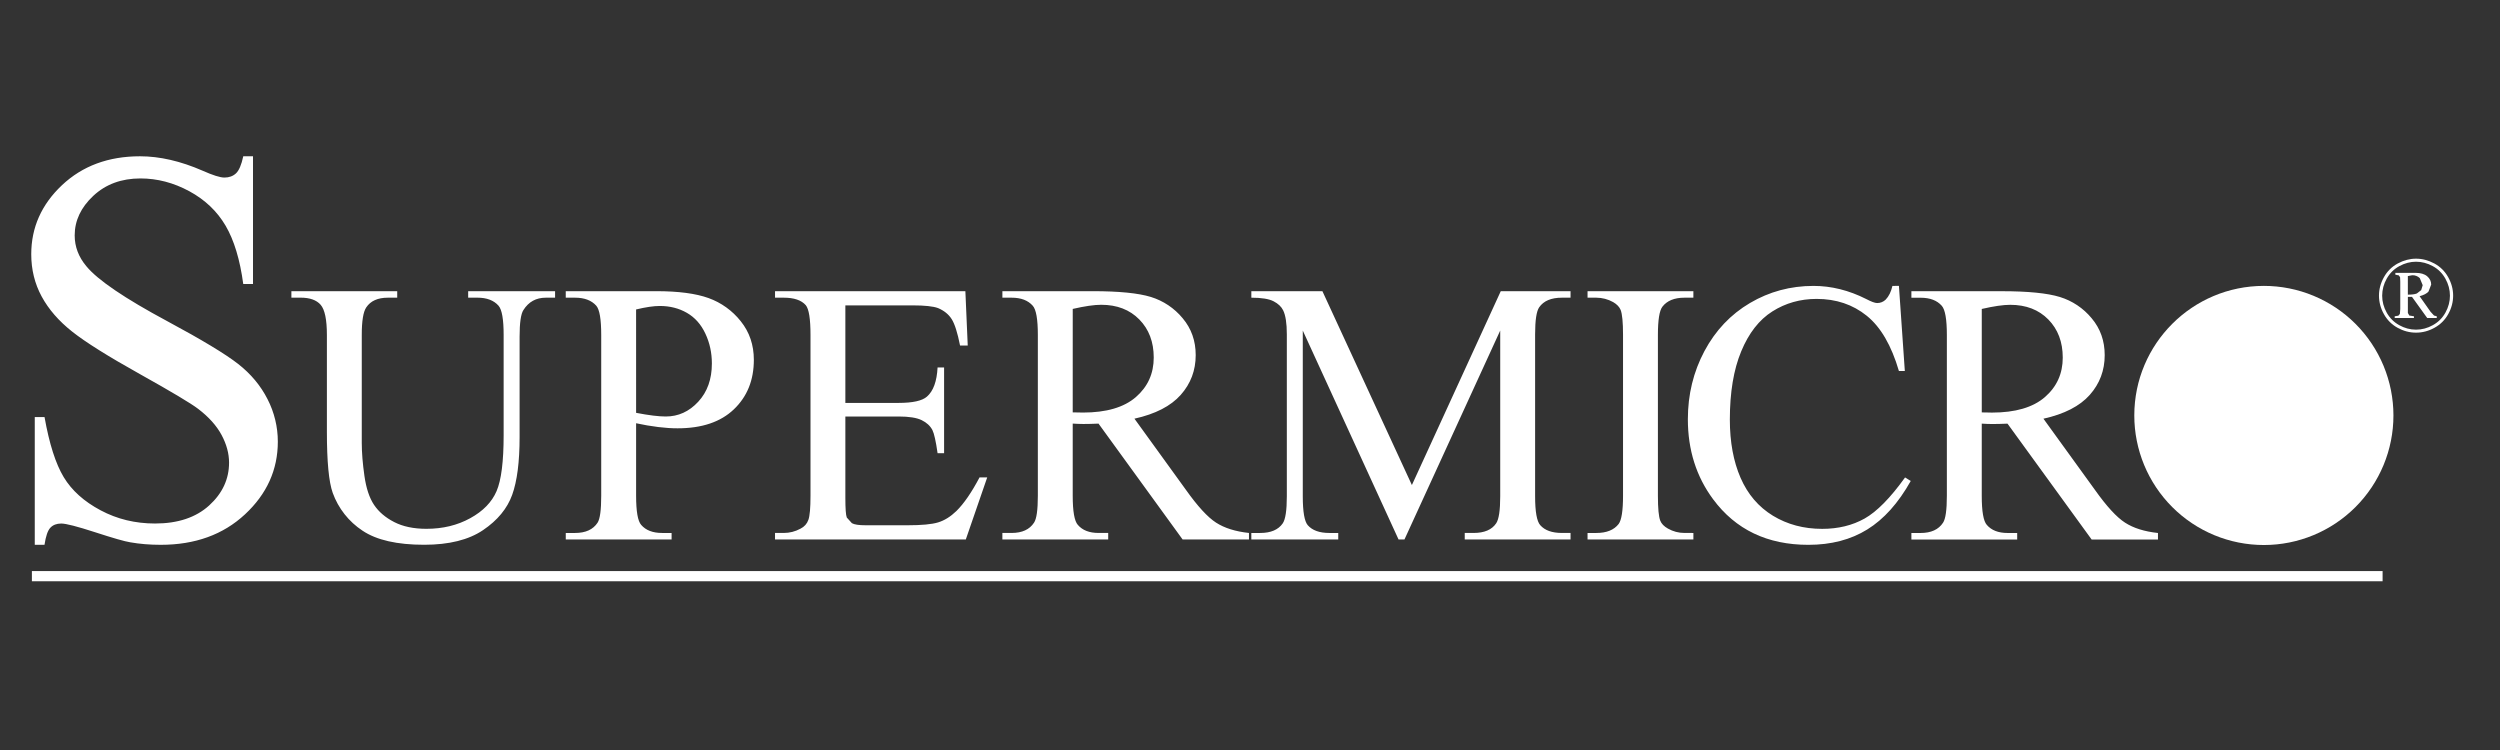 <svg width="160" height="48" viewBox="0 0 160 48" fill="none" xmlns="http://www.w3.org/2000/svg">
<rect x="0" y="0" width="160" height="48" fill="#333333" stroke="none"/>
<path fill-rule="evenodd" clip-rule="evenodd" d="M16.192 10V18.176H15.568C15.357 16.613 14.98 15.368 14.436 14.442C13.892 13.516 13.118 12.781 12.112 12.236C11.105 11.692 10.065 11.42 8.989 11.42C7.773 11.42 6.767 11.791 5.972 12.533C5.178 13.275 4.78 14.119 4.78 15.066C4.78 15.791 5.031 16.451 5.533 17.046C6.257 17.923 7.979 19.092 10.7 20.553C12.919 21.745 14.434 22.66 15.246 23.296C16.058 23.933 16.684 24.683 17.123 25.548C17.555 26.388 17.781 27.319 17.781 28.264C17.781 30.063 17.081 31.613 15.684 32.914C14.286 34.217 12.487 34.868 10.289 34.868C9.598 34.868 8.949 34.815 8.341 34.708C7.978 34.651 7.226 34.434 6.086 34.063C4.946 33.693 4.223 33.506 3.92 33.506C3.626 33.506 3.395 33.594 3.226 33.771C3.056 33.949 2.93 34.314 2.848 34.868H2.225V26.692H2.85C3.154 28.405 3.564 29.687 4.078 30.538C4.592 31.39 5.38 32.097 6.439 32.66C7.497 33.224 8.659 33.505 9.922 33.505C11.384 33.505 12.539 33.119 13.388 32.348C14.235 31.575 14.66 30.662 14.66 29.61C14.66 29.025 14.499 28.434 14.18 27.837C13.859 27.241 13.36 26.685 12.685 26.17C12.229 25.82 10.985 25.077 8.952 23.941C6.918 22.806 5.472 21.899 4.615 21.22C3.758 20.541 3.109 19.793 2.665 18.973C2.221 18.154 2 17.252 2 16.27C2 14.562 2.654 13.089 3.964 11.854C5.273 10.619 6.939 10.002 8.96 10.002C10.223 10.002 11.561 10.31 12.975 10.928C13.629 11.219 14.091 11.364 14.359 11.364C14.663 11.364 14.91 11.274 15.104 11.094C15.296 10.913 15.452 10.55 15.569 10.002H16.192V10ZM29.963 19.052V18.635H35.525V19.052H34.931C34.309 19.052 33.832 19.315 33.499 19.843C33.336 20.089 33.254 20.657 33.254 21.548V27.973C33.254 29.564 33.095 30.795 32.779 31.671C32.464 32.546 31.843 33.299 30.919 33.925C29.995 34.552 28.736 34.865 27.145 34.865C25.413 34.865 24.098 34.565 23.202 33.964C22.321 33.385 21.652 32.535 21.294 31.543C21.045 30.848 20.921 29.545 20.921 27.635V21.434C20.921 20.456 20.787 19.814 20.523 19.508C20.258 19.203 19.83 19.05 19.238 19.05H18.649V18.635H25.422V19.052H24.822C24.178 19.052 23.716 19.259 23.44 19.674C23.248 19.956 23.153 20.543 23.153 21.435V28.341C23.153 28.958 23.209 29.662 23.323 30.456C23.436 31.251 23.642 31.871 23.94 32.313C24.238 32.758 24.668 33.124 25.229 33.412C25.789 33.701 26.478 33.844 27.294 33.844C28.337 33.844 29.269 33.619 30.093 33.166C30.916 32.715 31.478 32.136 31.781 31.431C32.083 30.726 32.233 29.532 32.233 27.848V21.434C32.233 20.441 32.125 19.817 31.908 19.567C31.605 19.223 31.155 19.051 30.558 19.051H29.963V19.052ZM40.711 27.088V31.727C40.711 32.729 40.819 33.352 41.036 33.593C41.331 33.938 41.778 34.11 42.376 34.11H42.982V34.526H36.209V34.11H36.805C37.477 34.11 37.956 33.891 38.245 33.452C38.401 33.211 38.478 32.635 38.478 31.727V21.435C38.478 20.434 38.373 19.812 38.163 19.568C37.858 19.224 37.405 19.052 36.804 19.052H36.208V18.635H42C43.414 18.635 44.529 18.782 45.344 19.075C46.157 19.367 46.871 19.88 47.407 20.557C47.967 21.253 48.246 22.078 48.246 23.03C48.246 24.327 47.821 25.382 46.971 26.194C46.121 27.008 44.919 27.412 43.366 27.412C42.985 27.412 42.574 27.386 42.132 27.331C41.655 27.272 41.181 27.191 40.711 27.088ZM40.711 26.422C41.12 26.5 41.482 26.559 41.798 26.598C42.114 26.637 42.385 26.656 42.608 26.656C43.41 26.656 44.103 26.342 44.686 25.712C45.269 25.082 45.56 24.267 45.56 23.265C45.56 22.578 45.421 21.938 45.142 21.348C44.866 20.758 44.471 20.315 43.962 20.023C43.453 19.729 42.874 19.582 42.226 19.582C41.832 19.582 41.326 19.657 40.71 19.805L40.711 26.422ZM54.103 19.544V25.786H57.508C58.414 25.786 59.02 25.652 59.325 25.383C59.732 25.029 59.959 24.409 60.005 23.516H60.422V29.003H60.005C59.895 28.236 59.785 27.745 59.676 27.527C59.535 27.256 59.305 27.044 58.985 26.889C58.665 26.733 58.172 26.656 57.508 26.656H54.103V31.851C54.103 32.549 54.133 32.972 54.196 33.124L54.522 33.484C54.677 33.574 54.974 33.617 55.409 33.617H58.093C58.987 33.617 59.637 33.556 60.041 33.433C60.445 33.309 60.834 33.068 61.208 32.707C61.691 32.231 62.184 31.513 62.691 30.553H63.182L61.812 34.525H49.601V34.109H50.163C50.537 34.109 50.892 34.018 51.228 33.837C51.478 33.712 51.647 33.523 51.737 33.27C51.827 33.019 51.872 32.504 51.872 31.725V21.435C51.872 20.406 51.77 19.771 51.568 19.53C51.286 19.211 50.818 19.052 50.163 19.052H49.602V18.635H61.784L61.935 22.116H61.444C61.281 21.293 61.102 20.728 60.906 20.421C60.71 20.113 60.419 19.879 60.034 19.717C59.726 19.603 59.182 19.544 58.404 19.544L54.103 19.544ZM79.932 34.526H75.687L70.305 27.111C69.909 27.128 69.588 27.135 69.34 27.135L69.014 27.128L68.654 27.11V31.726C68.654 32.728 68.763 33.351 68.981 33.592C69.275 33.937 69.717 34.109 70.307 34.109H70.925V34.525H64.152V34.109H64.746C65.412 34.109 65.89 33.89 66.178 33.451C66.341 33.21 66.422 32.634 66.422 31.726V21.435C66.422 20.434 66.314 19.812 66.097 19.568C65.794 19.224 65.344 19.052 64.747 19.052H64.153V18.635H69.93C71.614 18.635 72.854 18.759 73.653 19.004C74.45 19.249 75.157 19.721 75.688 20.364C76.246 21.025 76.525 21.813 76.525 22.727C76.525 23.704 76.206 24.552 75.568 25.271C74.93 25.99 73.942 26.499 72.604 26.795L75.899 31.349C76.648 32.403 77.29 33.103 77.829 33.449C78.366 33.796 79.068 34.016 79.934 34.11V34.526H79.932ZM68.654 26.392L69.037 26.398L69.305 26.404C70.805 26.404 71.934 26.073 72.697 25.412C73.458 24.75 73.839 23.907 73.839 22.884C73.839 21.884 73.531 21.072 72.916 20.446C72.301 19.82 71.488 19.506 70.476 19.506C70.028 19.506 69.42 19.595 68.655 19.771L68.654 26.392ZM89.507 34.526L83.378 21.156V31.764C83.378 32.752 83.485 33.367 83.696 33.612C83.987 33.945 84.449 34.11 85.079 34.11H85.648V34.526H80.085V34.11H80.654C81.332 34.11 81.811 33.905 82.096 33.494C82.268 33.242 82.357 32.666 82.357 31.764V21.398C82.357 20.687 82.277 20.173 82.12 19.858C82.008 19.629 81.807 19.437 81.511 19.283C81.216 19.129 80.741 19.052 80.086 19.052V18.635H84.634L90.361 31.043L96.049 18.635H100.515V19.052H99.96C99.275 19.052 98.791 19.257 98.507 19.668C98.333 19.921 98.247 20.497 98.247 21.397V31.763C98.247 32.751 98.357 33.367 98.577 33.612C98.868 33.944 99.331 34.109 99.96 34.109H100.515V34.525H93.743V34.109H94.311C94.998 34.109 95.477 33.904 95.754 33.493C95.926 33.241 96.014 32.665 96.014 31.763V21.155L89.886 34.525L89.507 34.526ZM108.377 34.11V34.526H101.603V34.11H102.165C102.82 34.11 103.295 33.919 103.593 33.535C103.779 33.285 103.874 32.682 103.874 31.727V21.435C103.874 20.629 103.822 20.097 103.722 19.838C103.643 19.643 103.483 19.474 103.241 19.334C102.912 19.15 102.541 19.053 102.164 19.052H101.603V18.635H108.376V19.052H107.804C107.161 19.052 106.691 19.244 106.395 19.627C106.202 19.877 106.106 20.48 106.106 21.434V31.726C106.106 32.532 106.156 33.065 106.257 33.323C106.333 33.519 106.497 33.688 106.745 33.828C107.079 34.016 107.432 34.109 107.804 34.109L108.377 34.11Z" fill="white"/>
<path fill-rule="evenodd" clip-rule="evenodd" d="M121.531 18.297L121.909 23.746H121.531C121.051 22.108 120.366 20.93 119.473 20.21C118.582 19.49 117.512 19.13 116.265 19.13C115.219 19.13 114.274 19.397 113.43 19.932C112.586 20.466 111.921 21.318 111.437 22.488C110.951 23.657 110.71 25.113 110.71 26.852C110.71 28.287 110.939 29.53 111.397 30.583C111.856 31.636 112.546 32.443 113.466 33.005C114.388 33.566 115.438 33.847 116.62 33.847C117.646 33.847 118.55 33.626 119.336 33.186C120.12 32.744 120.983 31.868 121.924 30.556L122.287 30.783C121.494 32.197 120.567 33.23 119.506 33.886C118.448 34.542 117.19 34.869 115.735 34.869C113.11 34.869 111.078 33.895 109.636 31.948C108.561 30.499 108.023 28.794 108.023 26.83C108.023 25.248 108.378 23.796 109.084 22.47C109.791 21.146 110.764 20.119 112.003 19.39C113.239 18.662 114.594 18.298 116.062 18.298C117.202 18.298 118.328 18.577 119.438 19.138C119.765 19.31 119.998 19.395 120.137 19.395C120.238 19.396 120.339 19.377 120.433 19.339C120.527 19.301 120.613 19.245 120.685 19.174C120.887 18.964 121.03 18.672 121.115 18.298L121.531 18.297ZM138.11 34.528H133.864L128.48 27.113C128.086 27.13 127.765 27.137 127.517 27.137L127.192 27.131L126.832 27.112V31.728C126.832 32.73 126.939 33.353 127.157 33.594C127.452 33.939 127.895 34.111 128.484 34.111H129.1V34.528H122.329V34.111H122.921C123.59 34.111 124.067 33.892 124.355 33.453C124.517 33.212 124.599 32.636 124.599 31.728V21.438C124.599 20.436 124.49 19.814 124.273 19.57C123.97 19.227 123.519 19.055 122.921 19.055H122.329V18.637H128.106C129.789 18.637 131.029 18.761 131.829 19.006C132.626 19.25 133.333 19.723 133.864 20.366C134.422 21.027 134.701 21.815 134.701 22.729C134.701 23.706 134.382 24.554 133.745 25.273C133.105 25.992 132.118 26.501 130.78 26.797L134.075 31.351C134.823 32.405 135.465 33.105 136.005 33.451C136.542 33.798 137.243 34.018 138.11 34.112V34.528H138.11ZM126.832 26.394L127.215 26.4L127.48 26.406C128.98 26.406 130.112 26.075 130.874 25.414C131.635 24.752 132.016 23.91 132.016 22.887C132.016 21.886 131.707 21.074 131.094 20.448C130.48 19.822 129.665 19.508 128.653 19.508C128.203 19.508 127.598 19.597 126.833 19.773V26.394H126.832Z" fill="white"/>
<path fill-rule="evenodd" clip-rule="evenodd" d="M154.625 16.555C155.025 16.555 155.415 16.657 155.793 16.86C156.172 17.064 156.469 17.355 156.682 17.735C156.894 18.115 157.001 18.511 157.001 18.923C157.001 19.332 156.896 19.726 156.687 20.102C156.478 20.478 156.185 20.77 155.807 20.978C155.43 21.187 155.036 21.29 154.625 21.29C154.215 21.29 153.823 21.186 153.445 20.978C153.075 20.776 152.771 20.472 152.569 20.102C152.364 19.743 152.255 19.336 152.254 18.923C152.254 18.511 152.361 18.114 152.574 17.735C152.778 17.363 153.087 17.059 153.461 16.86C153.841 16.657 154.229 16.555 154.625 16.555ZM154.625 16.75C154.262 16.75 153.908 16.843 153.561 17.031C153.214 17.219 152.944 17.486 152.75 17.834C152.56 18.166 152.46 18.541 152.459 18.923C152.459 19.298 152.555 19.658 152.746 20.003C152.936 20.347 153.205 20.616 153.547 20.808C153.892 21.002 154.25 21.098 154.625 21.098C155.001 21.098 155.361 21.002 155.706 20.808C156.051 20.616 156.319 20.348 156.51 20.003C156.7 19.658 156.796 19.298 156.796 18.923C156.796 18.544 156.698 18.182 156.505 17.834C156.31 17.486 156.04 17.219 155.694 17.031C155.347 16.843 154.992 16.75 154.625 16.75ZM153.303 17.463H154.598C154.922 17.463 155.17 17.536 155.341 17.683C155.512 17.829 155.596 18.006 155.596 18.214L155.424 18.66C155.308 18.789 155.118 18.887 154.854 18.957L155.552 19.948L155.777 20.193L155.953 20.243V20.351H155.34L154.368 19H154.104V20.032L154.197 20.193L154.493 20.243V20.351H153.26V20.243L153.495 20.204L153.593 20.092L153.617 19.781V18.033L153.606 17.742L153.52 17.623L153.303 17.581V17.463ZM154.103 18.858C154.365 18.858 154.557 18.832 154.678 18.782L154.957 18.566L155.053 18.251L154.865 17.798C154.801 17.737 154.725 17.689 154.643 17.658C154.56 17.626 154.472 17.612 154.383 17.615L154.102 17.669L154.103 18.858Z" fill="white"/>
<path fill-rule="evenodd" clip-rule="evenodd" d="M136.595 26.589C136.595 22.009 140.309 18.297 144.888 18.297C145.976 18.297 147.055 18.511 148.061 18.928C149.067 19.345 149.981 19.955 150.751 20.725C151.521 21.495 152.132 22.41 152.549 23.416C152.965 24.422 153.18 25.5 153.18 26.589C153.18 28.788 152.306 30.897 150.751 32.452C149.196 34.008 147.087 34.881 144.888 34.881C142.688 34.881 140.579 34.008 139.024 32.452C137.469 30.897 136.595 28.788 136.595 26.589ZM152.486 37.2H2.041V36.549H152.486V37.2Z" fill="white"/>
</svg>
